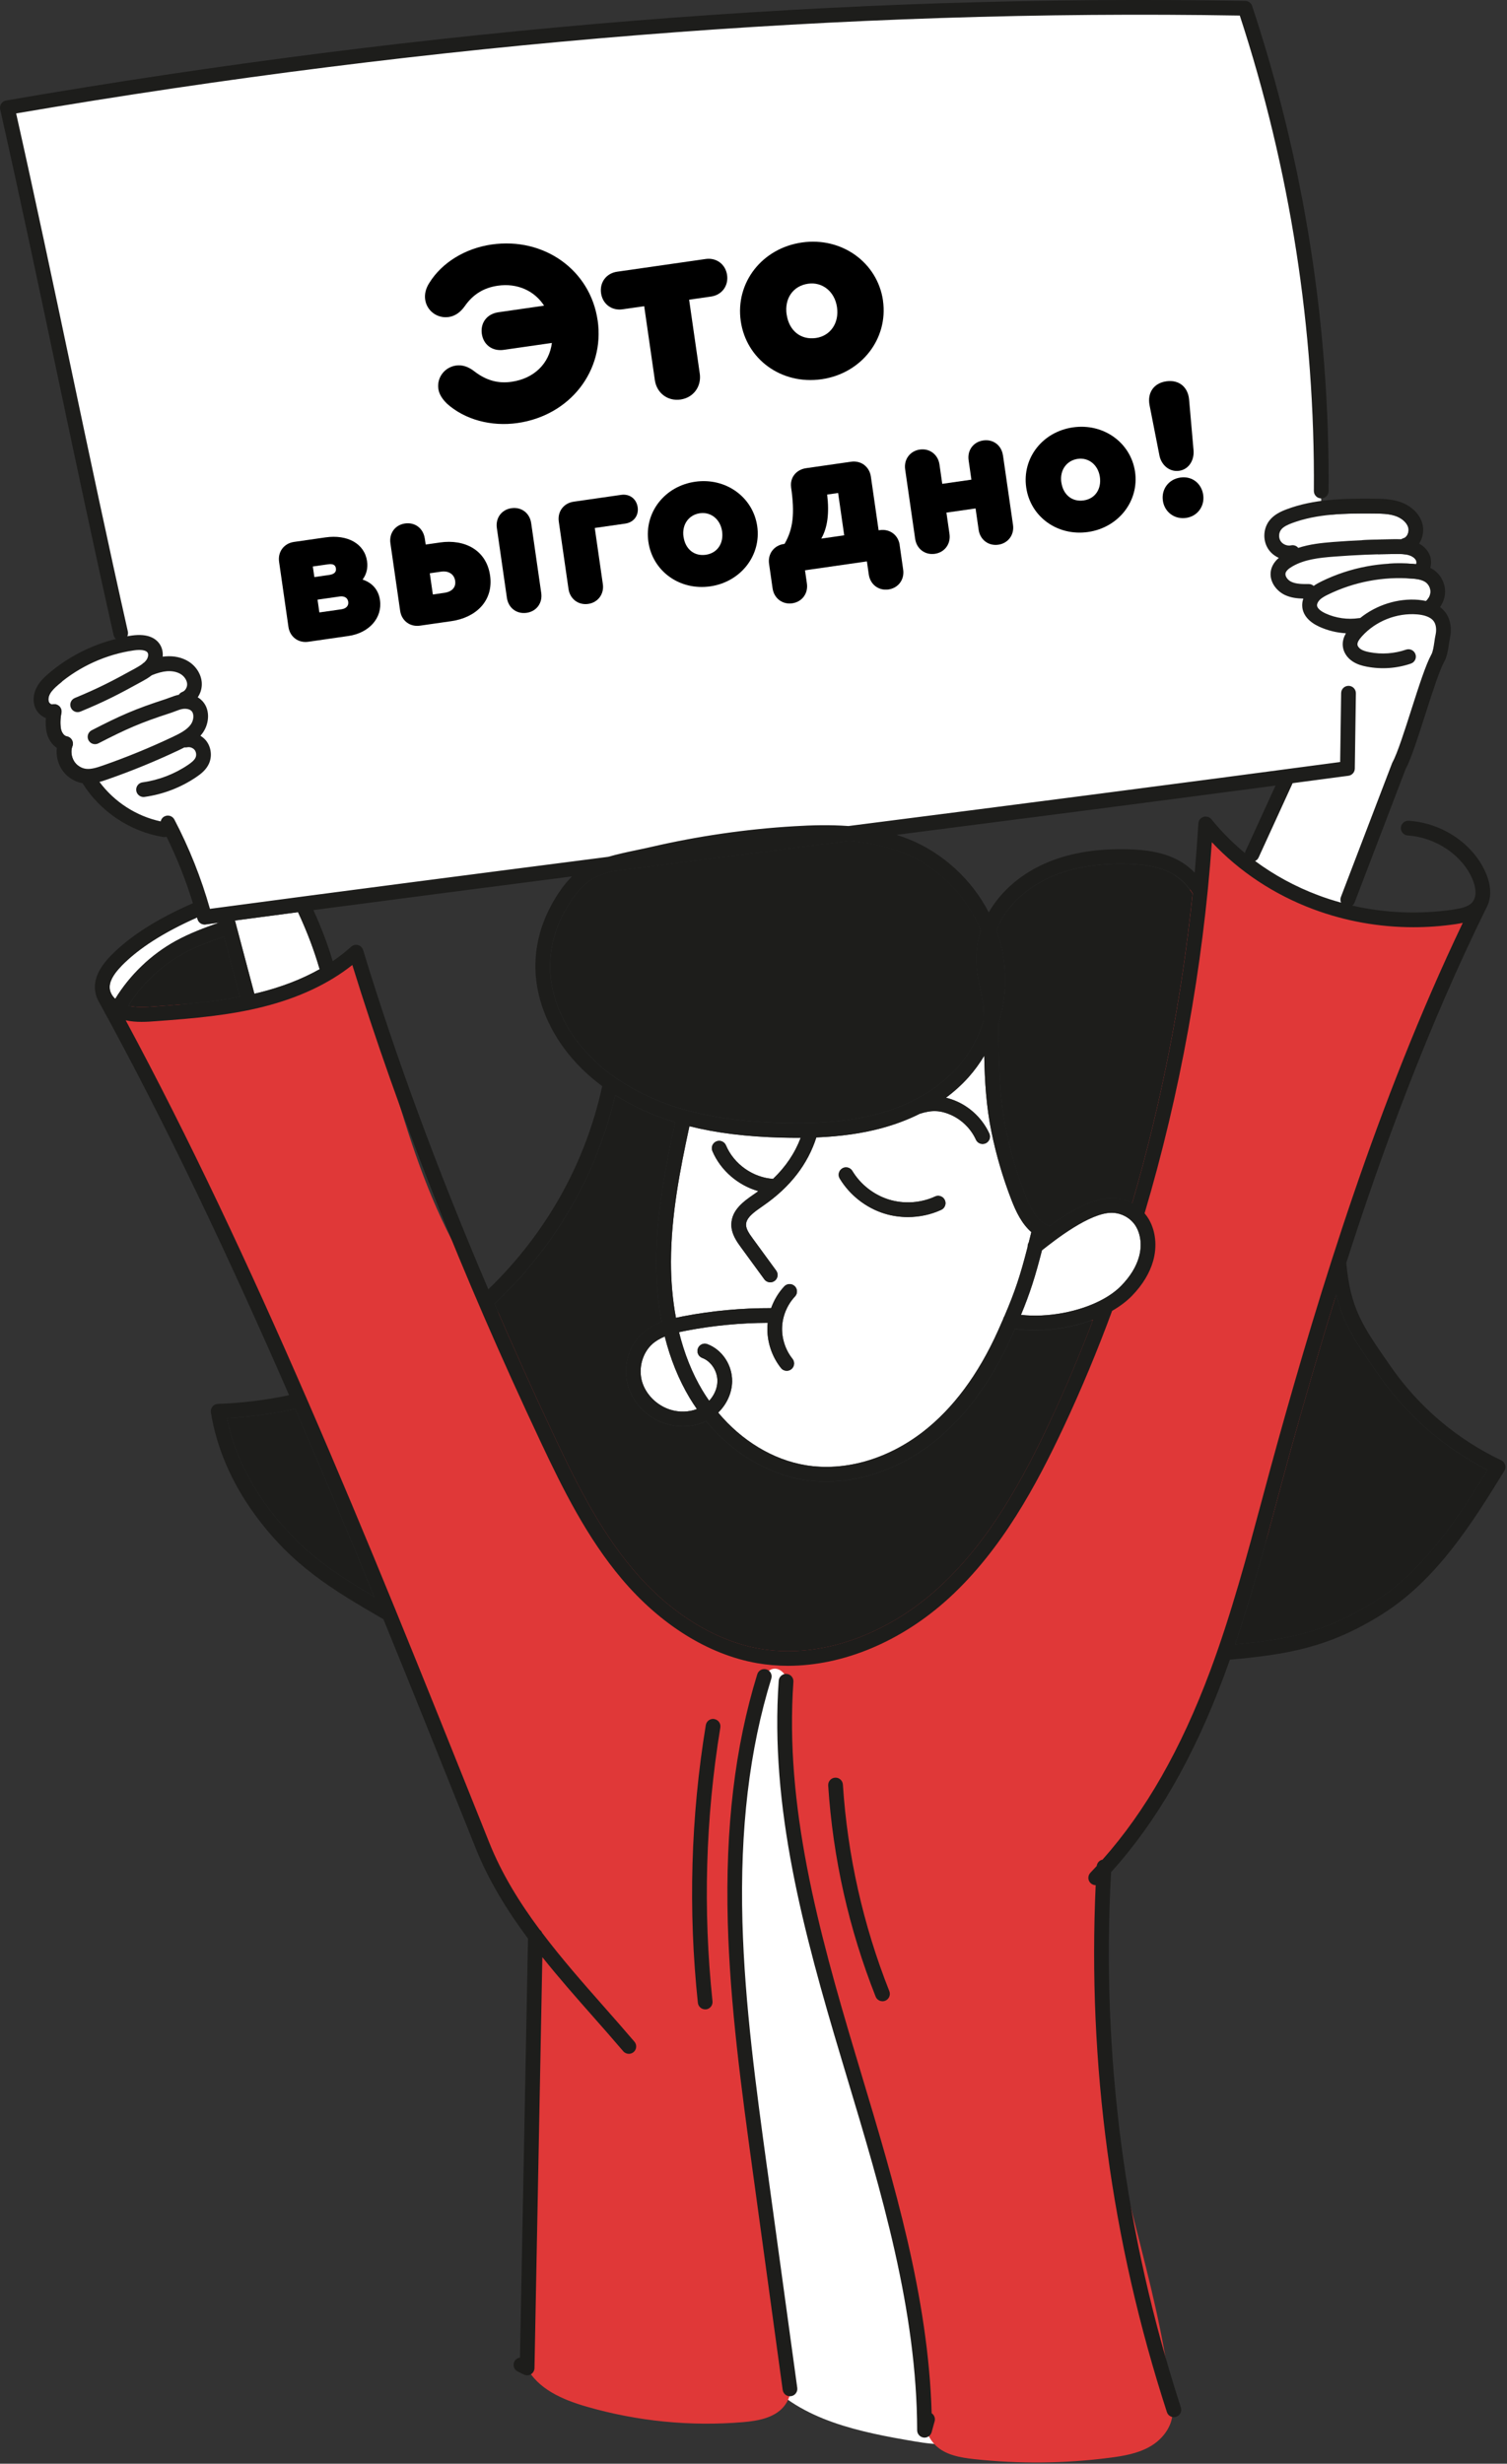 <?xml version="1.0" encoding="UTF-8"?> <svg xmlns="http://www.w3.org/2000/svg" width="364" height="595" viewBox="0 0 364 595" fill="none"><rect x="0" y="0" width="364" height="595" fill="#333333" stroke="none"/><g clip-path="url(#clip0_9161_4856)"><path d="M1.76 25.87L135.84 7.83L215.38 3.81L300.33 2.25L311.65 38.91L316.9 79.26L319.2 122.39C319.2 122.39 346.7 144.77 348.48 149.44C350.25 154.1 339.21 182.5 339.21 182.5L324.45 220.06L301.65 208.91L311.65 187.51L237.62 197.19L208.41 201.56L104.43 214.08L50.64 220.97L46.72 212.11L40.8 198.91C40.8 198.91 35.96 200.55 32.44 197.68C28.91 194.81 20.71 188 20.71 188C20.71 188 11.03 163.97 16.77 160.69C22.51 157.41 30.22 155.44 30.22 155.44L12.09 72.2L1.76 25.87Z" fill="white"></path><path d="M174.1 547.8C175.87 557.29 178.24 567.14 184.58 574.42C193.43 584.56 207.8 587.39 221.08 589.63C225.83 590.43 231.32 591.04 234.91 587.82C237.38 585.6 238.24 582.14 238.9 578.89C250.11 523.65 239.84 464.34 210.71 416.08C207.24 410.33 203.35 404.56 197.73 400.87C191.77 396.95 179.34 394.71 176.36 403.29C172.72 413.74 171.87 426.14 170.55 437.08C167.7 460.7 167.16 484.61 168.94 508.34C169.93 521.58 171.65 534.76 174.09 547.81L174.1 547.8Z" fill="white"></path><path d="M127.15 571.59C129.82 576.96 135.94 579.56 141.7 581.22C153.92 584.75 166.78 586.03 179.46 584.96C183.27 584.64 187.52 583.85 189.7 580.7C191.81 577.66 191.19 573.58 190.5 569.95C185.27 542.35 181.09 514.56 177.96 486.65C177.08 478.77 178.1 470.72 177.86 462.79C177.29 443.9 179.18 424.91 184.08 406.66C184.48 405.17 185.13 403.44 186.63 403.06C188.1 402.69 189.58 403.97 190.01 405.43C190.44 406.89 190.13 408.45 189.87 409.94C187.29 424.67 190.05 439.78 193.33 454.38C198.64 478.02 205.33 501.35 213.35 524.21C219.4 541.46 222.88 559.43 222.76 577.72C222.73 582.25 222.72 587.36 225.95 590.54C228.37 592.93 231.99 593.53 235.38 593.9C246.21 595.07 257.18 594.96 267.98 593.57C271.5 593.12 275.1 592.5 278.13 590.64C281.16 588.79 283.51 585.42 283.18 581.89C280.72 555.2 270.74 530.01 266.92 503.48C264.89 489.39 267.19 475.29 267.31 461.06C267.34 457.81 267.37 454.51 268.28 451.39C269.53 447.11 272.35 443.49 274.96 439.87C284.47 426.69 292.02 412.11 297.28 396.73C307.41 367.17 318.48 337.61 323.72 306.8C326.5 290.48 333.3 275.06 339.92 259.88C345.56 246.96 351.19 234.04 356.83 221.12C349.7 222.06 341.92 222.33 334.76 221.77C318.57 220.49 303.93 211.68 291.23 201.54C285.66 220.1 281.3 238.36 275.73 256.92C272.51 267.65 269.31 279.32 273.22 289.81C274.91 294.36 277.94 298.89 276.93 303.64C276.2 307.04 273.53 309.63 270.99 312C265.1 317.5 259.22 322.99 253.33 328.49C239.15 341.73 233.2 361.51 219.64 375.39C213.94 381.23 207.49 386.87 199.57 388.83C190.01 391.19 179.76 387.68 171.87 381.79C163.97 375.91 158 367.87 152.15 359.95C140.7 344.46 129.25 328.96 117.81 313.47C100.14 289.56 94.86 258.61 86.03 230.22C77.02 236.57 66.47 240.66 55.52 241.92C46.31 242.99 36.93 242.12 27.76 243.5C39.97 277.28 61.96 306.85 72.8 341.09C76.28 352.07 80.93 362.56 86.18 372.81C100.34 400.49 106.34 431.98 122.23 458.71C124.41 462.37 127.73 465.4 128.47 469.6C129.21 473.8 128.84 478.1 128.55 482.35C128.26 486.6 128.03 490.93 129.05 495.07C129.64 497.47 128.85 500.18 128.62 502.64C126.46 525.56 129.1 548.64 127.16 571.58L127.15 571.59Z" fill="#E03838"></path><path d="M132.96 235.6C133.55 242.22 136.73 248.91 141.9 254.44C147.26 260.17 154.72 264.66 163.46 267.42C170.72 269.71 178.82 270.91 188.96 271.18C198.27 271.43 205.59 270.75 211.98 269.02C219.98 266.86 226.66 262.97 231.31 257.75C234.17 254.54 236.3 250.65 237.62 246.48C237.62 245.74 237.61 245.01 237.59 244.26C237.56 242.41 237.16 240.59 236.75 238.66C236.49 237.44 236.22 236.19 236.04 234.9C235.55 231.38 235.86 227.91 236.91 224.64C233.5 216.26 226.52 209.26 217.97 205.86C213.85 204.22 209.45 203.41 205.08 203.07C199.26 203.82 193.47 204.56 187.69 205.3C174.45 207 161.08 208.71 147.64 210.44C146.16 210.89 144.74 211.41 143.47 212.05C139.99 213.81 137.23 218.43 135.9 221.03C133.58 225.56 132.54 230.72 132.97 235.58L132.96 235.6Z" fill="#1D1D1B"></path><path d="M64.199 363.34C71.949 374.06 79.969 379.48 90.399 385.62C84.219 370.57 77.849 355.37 71.289 340.25C65.849 341.45 60.319 342.21 54.819 342.49C56.269 349.65 59.489 356.82 64.199 363.34Z" fill="#1D1D1B"></path><path d="M194.609 353.86C203.979 355.39 214.279 352.47 222.869 345.84C230.189 340.19 236.319 331.96 241.059 321.38C241.509 320.38 241.919 319.45 242.299 318.57C242.349 318.33 242.449 318.11 242.579 317.92C245.229 311.76 246.489 307.85 248.219 301.09C248.199 300.74 248.289 300.38 248.479 300.07C248.679 299.27 248.889 298.43 249.109 297.55C246.779 295.52 245.389 292.61 244.269 289.7C242.249 284.47 240.639 279.01 239.499 273.46C238.199 267.17 237.859 261.14 237.729 254.97C236.639 256.79 235.389 258.51 233.969 260.11C232.349 261.92 230.519 263.59 228.489 265.1C229.329 265.3 230.169 265.58 231.039 265.96C234.499 267.47 237.389 270.31 238.959 273.75C239.369 274.64 238.969 275.7 238.079 276.11C237.839 276.22 237.589 276.27 237.339 276.27C236.659 276.27 236.019 275.88 235.719 275.23C234.509 272.58 232.289 270.39 229.619 269.22C227.099 268.12 224.999 268.05 222.169 268.97C219.309 270.4 216.209 271.57 212.909 272.46C208.229 273.72 203.099 274.45 197.179 274.69C195.119 281.15 190.869 286.65 184.509 291.07L184.139 291.33C182.219 292.66 180.229 294.04 180.199 295.73C180.179 296.78 180.929 297.89 181.839 299.13L187.479 306.85C188.059 307.64 187.889 308.76 187.099 309.34C186.779 309.57 186.419 309.68 186.049 309.68C185.499 309.68 184.959 309.43 184.609 308.95L178.969 301.23C178.029 299.94 176.599 297.99 176.649 295.66C176.719 292.15 179.719 290.07 182.129 288.4L182.489 288.15C182.719 287.99 182.949 287.82 183.169 287.66C178.289 286.27 174.049 282.66 172.069 277.98C171.689 277.08 172.109 276.03 173.019 275.65C173.919 275.27 174.969 275.69 175.349 276.6C177.259 281.12 181.829 284.38 186.729 284.7C189.789 281.77 192.019 278.45 193.389 274.79C193.119 274.79 192.859 274.79 192.589 274.79C191.379 274.79 190.149 274.77 188.869 274.74C180.249 274.51 173.029 273.62 166.509 271.98C166.509 272.02 166.509 272.06 166.499 272.11C164.269 282.45 162.089 293.48 162.069 304.72C162.069 309.45 162.469 313.98 163.269 318.25C163.909 318.11 164.539 317.98 165.149 317.86C172.089 316.54 179.189 315.89 186.259 315.91C186.959 313.97 188.029 312.17 189.429 310.67C190.099 309.95 191.229 309.92 191.939 310.59C192.659 311.26 192.689 312.39 192.019 313.1C190.149 315.09 189.019 317.79 188.909 320.52C188.799 323.25 189.709 326.03 191.419 328.16C192.029 328.93 191.909 330.05 191.139 330.66C190.809 330.92 190.419 331.05 190.029 331.05C189.509 331.05 188.989 330.82 188.639 330.38C186.409 327.59 185.219 323.94 185.359 320.38C185.369 320.07 185.409 319.77 185.439 319.46C178.859 319.49 172.269 320.12 165.809 321.35C165.219 321.46 164.619 321.59 164.009 321.72C165.289 326.9 167.179 331.64 169.659 335.79C170.169 336.65 170.729 337.48 171.289 338.29C172.509 336.97 173.259 335.27 173.279 333.57C173.309 331.12 171.759 328.75 169.609 327.94C168.689 327.6 168.219 326.57 168.569 325.65C168.909 324.73 169.939 324.26 170.859 324.61C174.429 325.95 176.889 329.65 176.839 333.61C176.809 336.39 175.539 339.14 173.469 341.15C179.149 347.94 186.709 352.55 194.609 353.85V353.86ZM203.429 282.17C204.269 281.66 205.359 281.94 205.869 282.78C207.829 286.04 211.039 288.56 214.679 289.69C218.319 290.81 222.389 290.55 225.849 288.96C226.739 288.55 227.799 288.94 228.209 289.84C228.619 290.74 228.229 291.79 227.329 292.2C224.819 293.35 222.049 293.94 219.279 293.94C217.369 293.94 215.449 293.66 213.629 293.1C209.169 291.72 205.229 288.63 202.819 284.63C202.309 283.79 202.589 282.7 203.429 282.19V282.17Z" fill="white"></path><path d="M42.469 227.24C45.829 225.39 49.419 224.06 52.939 222.82C51.849 222.97 50.759 223.11 49.669 223.26C49.589 223.27 49.509 223.28 49.429 223.28C48.639 223.28 47.919 222.75 47.709 221.96C47.679 221.83 47.639 221.7 47.599 221.58C39.499 225.17 33.509 229.01 29.339 233.27C27.259 235.39 26.329 237.2 26.499 238.78C26.549 239.26 26.709 239.71 26.939 240.12C26.939 240.12 26.939 240.13 26.949 240.14C26.949 240.14 26.949 240.14 26.949 240.15C27.179 240.55 27.479 240.91 27.819 241.24C31.369 235.44 36.509 230.51 42.449 227.24H42.469Z" fill="white"></path><path d="M157.57 324.58C155.18 326.7 154.15 330.42 155.07 333.62C155.97 336.77 158.67 339.46 161.95 340.46C164.09 341.12 166.39 341.04 168.34 340.29C167.74 339.42 167.15 338.54 166.6 337.62C163.93 333.15 161.92 328.19 160.57 322.77C159.47 323.22 158.45 323.8 157.58 324.57L157.57 324.58Z" fill="white"></path><path d="M311.83 131.69C312.51 131.54 313.17 131.81 313.58 132.3C316.31 131.4 319.21 131.08 322.02 130.87C327 130.48 332.06 130.27 337.06 130.23C337.54 130.23 338 130.23 338.45 130.25C338.62 130.13 338.8 130.04 339.01 129.98C339.48 129.85 339.77 129.45 339.9 129.21C340.21 128.65 340.31 127.95 340.14 127.38C339.74 125.98 338.3 125.03 337.1 124.61C335.45 124.04 333.49 124.02 331.76 124C324.79 123.94 318.05 124.07 312.03 126.33C311.07 126.69 310 127.16 309.44 127.9C308.86 128.65 308.81 129.82 309.32 130.62C309.83 131.42 310.91 131.87 311.84 131.67L311.83 131.69Z" fill="white"></path><path d="M41.799 177.95C43.549 177.12 45.189 176.27 46.109 174.96C46.799 173.98 46.979 172.36 46.189 171.66C45.769 171.29 45.039 171.13 44.239 171.22C43.659 171.29 43.019 171.53 42.349 171.79C41.969 171.93 41.599 172.08 41.219 172.2C33.829 174.6 30.539 176.07 23.769 179.55C22.899 180 21.819 179.66 21.379 178.78C20.929 177.91 21.269 176.83 22.149 176.39C29.119 172.81 32.499 171.3 40.119 168.82C40.439 168.72 40.759 168.59 41.079 168.47C41.719 168.22 42.429 167.96 43.209 167.8C43.419 167.49 43.709 167.23 44.089 167.1C44.749 166.86 45.259 166.01 45.209 165.19C45.159 164.3 44.549 163.37 43.659 162.82C42.769 162.27 41.569 162.03 40.269 162.13C39.219 162.22 38.069 162.53 36.679 163.09C35.879 163.72 35.039 164.18 34.349 164.57C28.559 167.77 25.199 169.49 19.439 171.87C18.529 172.24 17.489 171.81 17.119 170.91C16.749 170 17.179 168.96 18.079 168.59C23.689 166.27 26.959 164.59 32.629 161.46C33.269 161.11 33.839 160.77 34.339 160.4C34.469 160.26 34.619 160.14 34.799 160.04C34.999 159.86 35.169 159.68 35.319 159.48C35.779 158.88 35.929 158.07 35.669 157.65C35.299 157.05 34.059 156.84 32.339 157.09C25.669 158.04 19.179 160.99 14.059 165.38C13.289 166.04 12.509 166.77 12.069 167.59C11.689 168.28 11.599 169.04 11.819 169.55C11.979 169.92 12.419 170.19 12.649 170.13C13.239 169.97 13.879 170.13 14.319 170.56C14.769 170.98 14.969 171.6 14.839 172.21C14.559 173.59 14.529 175.01 14.749 176.11C14.929 176.99 15.519 177.74 16.129 177.84C16.659 177.93 17.129 178.25 17.389 178.73C17.649 179.2 17.689 179.77 17.489 180.27C17.069 181.29 17.229 182.72 17.879 183.81C18.489 184.84 19.609 185.57 20.799 185.71C22.039 185.86 23.379 185.43 24.879 184.91C30.619 182.91 36.309 180.57 41.809 177.97L41.799 177.95Z" fill="white"></path><path d="M341.289 136.18C341.549 136.2 341.799 136.22 342.059 136.25C342.149 136 342.169 135.66 342.039 135.36C341.779 134.8 341.129 134.32 340.289 134.07C339.369 133.8 338.339 133.78 337.079 133.79C332.159 133.83 327.179 134.04 322.289 134.42C318.599 134.71 315.039 135.1 312.109 136.82C311.179 137.37 310.619 137.93 310.499 138.45C310.349 139.13 310.989 140.07 311.899 140.5C313.089 141.06 314.619 141.05 316.109 141.04C316.109 141.04 316.109 141.04 316.119 141.04C316.569 141.04 316.979 141.21 317.289 141.49C317.959 141.02 318.649 140.65 319.279 140.35C326.109 137.04 333.719 135.59 341.279 136.17L341.289 136.18Z" fill="white"></path><path d="M344.3 140.56C343.46 139.98 342.23 139.81 341.02 139.72C334.08 139.19 327.1 140.51 320.84 143.55C320.11 143.9 319.28 144.33 318.73 144.9C318.31 145.33 318.07 145.87 318.12 146.27C318.2 146.88 318.96 147.58 320.16 148.13C322.65 149.28 325.52 149.68 328.24 149.27C328.33 149.26 328.43 149.25 328.52 149.25C332.45 146.08 337.62 144.43 342.65 144.85C343.27 144.9 343.85 145 344.4 145.12C345.08 144.6 345.52 143.73 345.52 142.87C345.52 141.97 345.04 141.06 344.3 140.55V140.56Z" fill="white"></path><path d="M273.249 294.79C271.969 293.59 270.249 292.91 268.509 292.9H268.499C263.169 292.9 254.849 299.45 251.719 301.92L251.679 301.95C250.059 308.27 248.809 312.24 246.609 317.55C252.979 318.27 260.769 316.85 266.329 313.82C268.149 312.83 269.689 311.7 270.879 310.46C273.009 308.25 274.429 305.95 275.089 303.6C275.839 300.97 275.579 298.29 274.399 296.25C274.089 295.72 273.699 295.23 273.239 294.8L273.249 294.79Z" fill="white"></path><path d="M283.69 211.33C280.2 209.13 275.79 208.74 272.34 208.65C271.78 208.63 271.22 208.63 270.67 208.63C264.62 208.63 259.27 209.56 254.72 211.4C248.91 213.75 244.27 217.69 241.66 222.49C241.28 223.19 240.96 223.91 240.68 224.64C241.03 225.6 241.35 226.57 241.61 227.56C243.33 234.06 243.11 240.9 241.18 247.2C241.18 247.88 241.2 248.56 241.2 249.23C241.28 257.28 241.35 264.88 242.97 272.77C244.07 278.12 245.62 283.39 247.57 288.44C248.69 291.34 250.05 294.21 252.41 295.62C252.74 295.82 253.09 295.98 253.46 296.12C257.76 293.01 263.69 289.36 268.48 289.36H268.5C270.22 289.36 271.92 289.82 273.44 290.63C280.49 266.6 285.47 241.06 288.05 215.78C286.84 213.93 285.36 212.42 283.68 211.36L283.69 211.33Z" fill="#1D1D1B"></path><path d="M245.149 320.94C244.879 321.55 244.599 322.18 244.309 322.84C239.319 333.96 232.839 342.64 225.039 348.66C217.329 354.61 208.299 357.82 199.579 357.82C197.709 357.82 195.859 357.67 194.039 357.38C185.219 355.94 176.789 350.79 170.549 343.23C168.849 344.05 166.909 344.48 164.939 344.48C163.589 344.48 162.219 344.28 160.909 343.88C156.439 342.51 152.889 338.95 151.659 334.61C150.369 330.07 151.799 324.98 155.219 321.94C156.599 320.72 158.179 319.88 159.809 319.27C158.939 314.71 158.499 309.86 158.509 304.73C158.529 293.14 160.749 281.9 163.019 271.37C163.039 271.26 163.079 271.15 163.119 271.05C162.879 270.98 162.629 270.91 162.399 270.83C157.369 269.24 152.729 267.1 148.609 264.5C144.129 283.74 134.099 301.09 119.449 314.88C123.969 325.35 128.759 335.98 133.829 346.76C139.029 357.82 144.789 369.42 152.879 379.01C161.679 389.44 172.529 396.24 183.429 398.17C197.719 400.7 213.939 395.14 226.849 383.33C239.179 372.04 247.309 356.76 253.629 343.3C257.329 335.43 260.819 327.19 264.019 318.76C259.639 320.4 254.599 321.29 249.909 321.29C248.269 321.29 246.669 321.18 245.149 320.96V320.94Z" fill="#1D1D1B"></path><path d="M333.029 332.1L332.479 331.32C327.509 324.16 324.419 319.71 322.759 312.64C318.729 325.58 315.169 337.92 312.029 349.23C310.789 353.67 309.579 358.2 308.399 362.58C305.339 373.99 302.179 385.7 298.319 397.14C311.029 395.94 320.119 394.29 331.959 386.83C344.009 379.25 352.169 366.56 359.309 355.02C348.819 349.68 339.759 341.79 333.039 332.11L333.029 332.1Z" fill="#1D1D1B"></path><path d="M56.75 222.31L61.44 239.99C61.86 239.89 62.28 239.8 62.7 239.7C68.15 238.33 72.99 236.44 77.21 234.07C75.83 229.35 74.22 225.1 71.99 220.29C66.9 220.96 61.83 221.64 56.76 222.31H56.75Z" fill="white"></path><path d="M44.179 230.35C38.839 233.29 34.219 237.7 30.989 242.89C33.039 243.38 35.359 243.22 37.429 243.07C44.749 242.54 51.469 241.97 57.959 240.73L54.099 226.18C50.719 227.37 47.299 228.64 44.179 230.35Z" fill="#1D1D1B"></path><path d="M363.55 353.77C363.41 353.28 363.06 352.88 362.61 352.67C351.92 347.6 342.71 339.78 335.96 330.07L335.41 329.28C329.09 320.19 326.18 315.98 325.18 304.99C334.01 277.46 345.04 247.62 359 219.28C359.15 219.02 359.28 218.75 359.39 218.47C359.4 218.45 359.41 218.43 359.42 218.41C359.46 218.34 359.48 218.26 359.5 218.19C359.5 218.17 359.51 218.16 359.52 218.14C359.52 218.11 359.54 218.08 359.55 218.04C360.21 216.07 360.05 213.66 359.02 211.15C356.08 203.96 348.54 198.76 340.26 198.22C339.28 198.16 338.43 198.9 338.37 199.88C338.31 200.86 339.05 201.71 340.03 201.77C346.88 202.22 353.33 206.63 355.73 212.5C356.02 213.21 356.75 215.29 356.17 216.94C356.07 217.15 355.97 217.36 355.86 217.57C355.75 217.74 355.64 217.9 355.49 218.05C354.51 219.04 352.75 219.41 351 219.67C342.85 220.87 334.56 220.53 326.61 218.7C326.87 218.51 327.08 218.25 327.2 217.93L339.5 185.76C340.85 183.24 342.51 178.04 344.27 172.54C345.93 167.35 347.64 161.99 348.83 159.82C349.53 158.55 349.76 156.99 349.96 155.61C350.04 155.05 350.12 154.53 350.22 154.09C350.73 151.79 350.34 149.55 349.15 147.93C348.78 147.43 348.33 146.99 347.82 146.61C348.6 145.53 349.05 144.21 349.05 142.87C349.05 140.81 347.99 138.8 346.29 137.62C346.02 137.44 345.75 137.28 345.47 137.14C345.78 136.09 345.73 134.91 345.25 133.86C344.76 132.8 343.89 131.9 342.77 131.28C342.84 131.17 342.91 131.07 342.97 130.96C343.75 129.58 343.96 127.88 343.54 126.39C342.88 124.09 340.9 122.17 338.24 121.24C336.03 120.47 333.67 120.45 331.77 120.44C324.46 120.37 317.35 120.52 310.76 123C309.33 123.54 307.71 124.29 306.59 125.74C305.11 127.68 304.98 130.47 306.29 132.53C306.91 133.51 307.83 134.26 308.88 134.73C307.89 135.59 307.26 136.56 307.01 137.64C306.41 140.29 308.24 142.69 310.35 143.69C311.81 144.38 313.38 144.54 314.8 144.57C314.56 145.26 314.48 145.98 314.56 146.69C314.8 148.62 316.21 150.23 318.65 151.35C320.66 152.27 322.87 152.81 325.09 152.94C324.62 153.77 324.22 154.83 324.34 156.02C324.47 157.46 325.32 158.81 326.67 159.71C327.81 160.48 329.08 160.8 330.06 160.99C333.64 161.69 337.34 161.44 340.79 160.26C341.72 159.94 342.21 158.93 341.89 158C341.57 157.07 340.56 156.58 339.63 156.89C336.78 157.87 333.7 158.08 330.74 157.5C330.09 157.37 329.26 157.17 328.65 156.76C328.21 156.47 327.91 156.04 327.88 155.68C327.83 155.2 328.18 154.54 328.92 153.72C332.23 150.01 337.37 147.96 342.33 148.38C343.67 148.49 345.44 148.87 346.29 150.02C346.86 150.79 347.03 152.02 346.75 153.3C346.62 153.87 346.53 154.48 346.45 155.07C346.29 156.15 346.11 157.38 345.72 158.08C344.36 160.55 342.67 165.84 340.88 171.43C339.22 176.62 337.51 181.98 336.32 184.15C336.3 184.19 336.29 184.23 336.27 184.26C336.25 184.3 336.23 184.33 336.22 184.37L323.88 216.63C323.7 217.09 323.73 217.58 323.92 217.99C322.07 217.48 320.24 216.9 318.44 216.22C312.91 214.15 307.77 211.35 303.16 207.94C303.52 207.77 303.82 207.49 304 207.1L312.22 189.14C316.72 188.54 321.22 187.95 325.7 187.35C326.58 187.23 327.23 186.49 327.24 185.61C327.27 182.63 327.32 179.58 327.37 176.53C327.42 173.47 327.47 170.42 327.5 167.43C327.51 166.45 326.72 165.64 325.74 165.63C324.73 165.63 323.95 166.41 323.94 167.39C323.91 170.37 323.86 173.42 323.81 176.47C323.77 179 323.73 181.54 323.7 184.03C284.27 189.3 244.16 194.47 204.94 199.49C200.42 199.16 195.95 199.29 191.82 199.54C180.22 200.23 168.59 201.92 157.25 204.55C156.17 204.8 155.03 205.04 153.87 205.28C151.54 205.77 149.17 206.27 146.89 206.93C114.94 211.04 82.61 215.23 50.71 219.49C48.6 212.03 45.71 204.78 42.12 197.92C41.66 197.05 40.59 196.71 39.72 197.17C39.23 197.42 38.92 197.87 38.81 198.37C32.94 197.12 27.6 193.66 24.03 188.84C24.69 188.66 25.35 188.45 26.02 188.21C31.88 186.17 37.69 183.78 43.3 181.12C43.72 180.92 44.14 180.71 44.55 180.5C44.76 180.53 44.98 180.53 45.2 180.48C45.82 180.34 46.57 180.59 46.98 181.08C47.39 181.57 47.5 182.35 47.24 182.94C46.94 183.62 46.17 184.21 45.45 184.7C42.17 186.93 38.36 188.4 34.43 188.94C33.46 189.07 32.78 189.97 32.91 190.94C33.03 191.83 33.79 192.48 34.67 192.48C34.75 192.48 34.83 192.48 34.91 192.46C39.38 191.85 43.72 190.18 47.45 187.64C48.59 186.87 49.84 185.87 50.5 184.36C51.29 182.55 50.98 180.32 49.72 178.8C49.35 178.36 48.9 177.99 48.41 177.69C48.61 177.46 48.81 177.22 48.99 176.96C50.62 174.65 50.89 171.01 48.5 168.93C48.27 168.73 48.02 168.56 47.76 168.4C48.44 167.41 48.81 166.19 48.74 164.93C48.63 162.89 47.39 160.89 45.51 159.73C43.95 158.77 42.03 158.35 39.95 158.52C39.73 158.54 39.52 158.56 39.3 158.59C39.39 157.57 39.19 156.56 38.67 155.71C37.85 154.37 35.99 152.89 31.8 153.49C31.45 153.54 31.1 153.6 30.75 153.66C30.91 153.31 30.97 152.92 30.88 152.51C26.13 131.41 21.58 109.88 17.19 89.06C12.92 68.83 8.5 47.92 3.9 27.39C105.07 10.12 204.48 2.15 299.46 3.76C311.61 40.88 317.63 79.51 317.35 118.58C317.35 119.56 318.13 120.36 319.12 120.37C319.12 120.37 319.12 120.37 319.13 120.37C320.11 120.37 320.9 119.58 320.91 118.6C321.19 78.72 314.98 39.3 302.44 1.44C302.2 0.72 301.54 0.23 300.78 0.22C204.63 -1.49 103.92 6.59 1.48 24.27C1 24.35 0.57 24.63 0.3 25.03C0.03 25.43 -0.06 25.93 0.04 26.41C4.79 47.51 9.34 69.04 13.73 89.86C18.13 110.69 22.68 132.24 27.43 153.36C27.52 153.74 27.72 154.07 28 154.31C22.04 155.79 16.36 158.69 11.72 162.68C10.69 163.56 9.64 164.56 8.92 165.89C8.01 167.56 7.87 169.4 8.51 170.93C9 172.1 9.96 172.98 11.07 173.41C10.98 174.61 11.04 175.78 11.25 176.81C11.54 178.22 12.39 179.74 13.73 180.63C13.53 182.29 13.89 184.08 14.79 185.6C15.9 187.47 17.8 188.77 19.93 189.15C24.19 196 31.45 200.85 39.42 202.14C39.52 202.16 39.61 202.16 39.71 202.16C39.89 202.16 40.06 202.13 40.23 202.08C42.77 207.25 44.9 212.62 46.59 218.13C37.85 221.96 31.36 226.11 26.79 230.78C23.92 233.71 22.67 236.45 22.96 239.15C23.07 240.16 23.4 241.13 23.92 242.01C40.24 271.68 55.5 304.09 69.83 336.94C64.14 338.15 58.37 338.86 52.64 339.04C52.13 339.06 51.65 339.29 51.33 339.68C51.01 340.07 50.86 340.59 50.94 341.09C52.25 349.45 55.84 357.87 61.31 365.44C70.46 378.1 80.26 383.89 92.61 391.05C99.49 407.87 106.13 424.47 112.57 440.54L114.89 446.34C118.06 454.25 122.51 461.42 127.53 468.17L125.59 569.37C125.02 569.45 124.5 569.8 124.23 570.35C123.8 571.23 124.16 572.3 125.04 572.73L126.53 573.47C126.78 573.59 127.05 573.65 127.32 573.65C127.64 573.65 127.96 573.56 128.25 573.39C128.77 573.07 129.09 572.51 129.1 571.91L131 472.67C134.92 477.58 139.08 482.3 143.19 486.96C145.62 489.71 148.13 492.56 150.54 495.39C150.89 495.8 151.39 496.01 151.89 496.01C152.3 496.01 152.71 495.87 153.04 495.59C153.79 494.95 153.88 493.83 153.24 493.08C150.81 490.23 148.29 487.37 145.85 484.6C140.78 478.85 135.63 473 130.97 466.82C130.85 466.51 130.64 466.25 130.38 466.05C125.5 459.5 121.21 452.58 118.18 445.01L115.86 439.21C109.34 422.93 102.6 406.1 95.63 389.04C95.63 389.04 95.63 389.04 95.63 389.03C88.67 372 81.46 354.76 74.01 337.61C73.98 337.52 73.94 337.44 73.9 337.36C60.28 306.04 45.8 275.07 30.36 246.41C31.64 246.7 32.93 246.79 34.18 246.79C35.43 246.79 36.56 246.71 37.67 246.62C46.95 245.95 55.3 245.22 63.56 243.15C72.14 240.99 79.37 237.6 85.1 233.05C96.15 268.8 111.44 307.53 130.6 348.25C135.91 359.53 141.78 371.36 150.15 381.28C159.48 392.34 171.08 399.58 182.8 401.65C185.27 402.09 187.79 402.3 190.34 402.3C203.65 402.3 217.73 396.46 229.24 385.92C242.02 374.21 250.37 358.55 256.84 344.79C261.08 335.77 265.04 326.29 268.62 316.58C270.5 315.49 272.13 314.27 273.44 312.92C275.98 310.29 277.69 307.47 278.52 304.56C279.53 301.01 279.15 297.33 277.49 294.46C277.19 293.95 276.85 293.47 276.46 293.02C284.99 264.34 290.58 233.48 292.71 203.39C299.36 210.49 307.76 216.05 317.23 219.59C324.94 222.47 333.15 223.93 341.4 223.93C344.79 223.93 348.18 223.68 351.55 223.19C352.14 223.1 352.74 223 353.32 222.87C332.62 266.2 318.6 312.4 308.61 348.26C307.37 352.71 306.15 357.26 304.97 361.65C301.24 375.54 297.39 389.89 292.3 403.54C285.24 422.46 276.71 437.41 266.3 449.11C265.56 449.26 264.99 449.87 264.9 450.65C264.4 451.19 263.89 451.74 263.38 452.27C262.7 452.98 262.71 454.1 263.42 454.78C263.76 455.11 264.21 455.28 264.65 455.28C262.68 498.52 268.46 541.31 281.85 582.53C282.09 583.28 282.79 583.76 283.54 583.76C283.72 583.76 283.91 583.73 284.09 583.67C285.02 583.37 285.54 582.36 285.23 581.43C271.63 539.56 265.96 496.07 268.37 452.13C279.35 440 288.29 424.47 295.63 404.78C296.12 403.47 296.59 402.14 297.06 400.82C310.75 399.58 320.91 397.99 333.86 389.83C347.19 381.44 355.78 367.5 363.37 355.21C363.64 354.78 363.71 354.26 363.56 353.77H363.55ZM309.44 127.92C310.01 127.18 311.07 126.71 312.03 126.35C318.04 124.09 324.78 123.96 331.76 124.02C333.49 124.04 335.44 124.05 337.1 124.63C338.31 125.05 339.74 126 340.14 127.4C340.31 127.98 340.21 128.68 339.9 129.23C339.77 129.46 339.48 129.87 339.01 130C338.8 130.06 338.62 130.15 338.45 130.27C338 130.26 337.54 130.25 337.06 130.25C332.06 130.29 327 130.5 322.02 130.89C319.22 131.11 316.31 131.42 313.58 132.32C313.17 131.82 312.51 131.56 311.83 131.71C310.9 131.91 309.82 131.46 309.31 130.66C308.8 129.86 308.85 128.69 309.43 127.94L309.44 127.92ZM310.5 138.45C310.62 137.93 311.17 137.36 312.11 136.82C315.04 135.1 318.6 134.7 322.29 134.42C327.19 134.04 332.17 133.83 337.08 133.79C338.33 133.79 339.37 133.79 340.29 134.07C341.13 134.32 341.78 134.8 342.04 135.36C342.18 135.65 342.16 136 342.06 136.25C341.8 136.22 341.54 136.2 341.29 136.18C333.72 135.6 326.12 137.04 319.29 140.36C318.65 140.67 317.96 141.04 317.3 141.5C316.99 141.22 316.58 141.05 316.13 141.05C316.13 141.05 316.13 141.05 316.12 141.05C314.64 141.06 313.11 141.07 311.91 140.51C311 140.08 310.35 139.14 310.51 138.46L310.5 138.45ZM328.52 149.26C328.43 149.26 328.33 149.26 328.24 149.28C325.53 149.69 322.66 149.29 320.16 148.14C318.96 147.59 318.19 146.89 318.12 146.28C318.07 145.88 318.31 145.34 318.73 144.91C319.28 144.34 320.11 143.91 320.84 143.56C327.1 140.52 334.08 139.2 341.02 139.73C342.23 139.82 343.46 139.99 344.3 140.57C345.04 141.08 345.52 141.99 345.52 142.89C345.52 143.75 345.08 144.61 344.4 145.14C343.85 145.02 343.27 144.93 342.65 144.87C337.62 144.44 332.45 146.1 328.52 149.27V149.26ZM17.87 183.79C17.22 182.7 17.07 181.27 17.48 180.25C17.68 179.75 17.65 179.18 17.38 178.71C17.12 178.24 16.65 177.91 16.12 177.82C15.52 177.72 14.93 176.98 14.74 176.09C14.52 174.99 14.55 173.57 14.83 172.19C14.95 171.59 14.75 170.96 14.31 170.54C13.86 170.12 13.23 169.96 12.64 170.11C12.41 170.17 11.96 169.9 11.81 169.53C11.59 169.01 11.69 168.26 12.06 167.57C12.51 166.75 13.28 166.02 14.05 165.36C19.16 160.97 25.65 158.02 32.33 157.07C34.05 156.82 35.3 157.03 35.66 157.63C35.92 158.06 35.77 158.86 35.31 159.46C35.16 159.66 34.98 159.84 34.79 160.02C34.62 160.12 34.46 160.24 34.33 160.38C33.83 160.75 33.25 161.09 32.62 161.44C26.95 164.57 23.67 166.25 18.07 168.57C17.16 168.95 16.73 169.99 17.11 170.89C17.49 171.8 18.52 172.23 19.43 171.85C25.2 169.47 28.55 167.75 34.34 164.55C35.03 164.17 35.87 163.7 36.67 163.07C38.06 162.51 39.22 162.2 40.26 162.11C41.56 162.01 42.76 162.25 43.65 162.8C44.54 163.35 45.15 164.29 45.2 165.17C45.25 165.98 44.74 166.84 44.08 167.08C43.7 167.22 43.4 167.47 43.2 167.78C42.42 167.94 41.71 168.21 41.07 168.45C40.75 168.57 40.43 168.69 40.11 168.8C32.49 171.28 29.1 172.79 22.14 176.37C21.27 176.82 20.92 177.89 21.37 178.76C21.82 179.63 22.89 179.98 23.76 179.53C30.53 176.05 33.82 174.58 41.21 172.18C41.59 172.06 41.97 171.91 42.34 171.77C43.01 171.51 43.65 171.27 44.23 171.2C45.03 171.11 45.76 171.27 46.18 171.64C46.98 172.34 46.8 173.96 46.1 174.94C45.18 176.25 43.53 177.1 41.79 177.93C36.3 180.53 30.6 182.87 24.86 184.87C23.36 185.39 22.01 185.82 20.78 185.67C19.59 185.53 18.47 184.8 17.86 183.77L17.87 183.79ZM268.51 289.34H268.49C263.7 289.34 257.77 292.99 253.47 296.1C253.1 295.96 252.74 295.8 252.42 295.6C250.06 294.19 248.7 291.32 247.58 288.42C245.63 283.37 244.08 278.1 242.98 272.75C241.35 264.86 241.28 257.26 241.21 249.21C241.21 248.54 241.19 247.86 241.19 247.18C243.12 240.89 243.34 234.04 241.62 227.54C241.36 226.55 241.04 225.58 240.69 224.62C240.98 223.89 241.3 223.17 241.67 222.47C244.28 217.68 248.92 213.74 254.73 211.38C259.28 209.54 264.63 208.61 270.68 208.61C271.23 208.61 271.78 208.61 272.35 208.63C275.8 208.72 280.22 209.12 283.7 211.31C285.38 212.37 286.87 213.88 288.07 215.73C285.49 241.02 280.51 266.55 273.46 290.58C271.94 289.77 270.24 289.32 268.52 289.31L268.51 289.34ZM242.58 317.92C242.45 318.11 242.35 318.33 242.3 318.57C241.91 319.46 241.51 320.38 241.06 321.38C236.31 331.96 230.19 340.19 222.87 345.84C214.28 352.47 203.98 355.39 194.61 353.86C186.71 352.57 179.14 347.95 173.47 341.16C175.54 339.15 176.81 336.39 176.84 333.62C176.89 329.66 174.43 325.96 170.86 324.62C169.94 324.27 168.92 324.74 168.57 325.66C168.23 326.58 168.69 327.6 169.61 327.95C171.77 328.76 173.31 331.13 173.28 333.58C173.26 335.29 172.51 336.99 171.29 338.3C170.72 337.49 170.17 336.66 169.66 335.8C167.18 331.65 165.29 326.91 164.01 321.73C164.62 321.59 165.22 321.47 165.81 321.36C172.27 320.13 178.86 319.5 185.44 319.47C185.41 319.78 185.37 320.08 185.36 320.39C185.22 323.96 186.41 327.6 188.64 330.39C188.99 330.83 189.51 331.06 190.03 331.06C190.42 331.06 190.81 330.93 191.14 330.67C191.91 330.06 192.03 328.94 191.42 328.17C189.72 326.04 188.81 323.25 188.91 320.53C189.02 317.8 190.15 315.1 192.02 313.11C192.69 312.39 192.66 311.27 191.94 310.6C191.22 309.93 190.1 309.96 189.43 310.68C188.03 312.17 186.96 313.98 186.26 315.92C179.18 315.9 172.09 316.55 165.15 317.87C164.54 317.99 163.91 318.12 163.27 318.26C162.47 313.99 162.06 309.45 162.07 304.73C162.09 293.49 164.27 282.45 166.5 272.12C166.5 272.08 166.5 272.04 166.51 271.99C173.03 273.63 180.25 274.52 188.87 274.75C190.14 274.78 191.38 274.8 192.59 274.8C192.86 274.8 193.12 274.8 193.39 274.8C192.01 278.47 189.78 281.78 186.73 284.71C181.83 284.38 177.26 281.13 175.35 276.61C174.97 275.71 173.92 275.28 173.02 275.66C172.12 276.04 171.69 277.09 172.07 277.99C174.05 282.68 178.29 286.29 183.17 287.67C182.94 287.84 182.72 288 182.49 288.16L182.13 288.41C179.72 290.08 176.72 292.15 176.65 295.67C176.6 298.01 178.03 299.95 178.97 301.24L184.61 308.96C184.96 309.44 185.5 309.69 186.05 309.69C186.41 309.69 186.78 309.58 187.1 309.35C187.89 308.77 188.07 307.66 187.48 306.86L181.84 299.14C180.93 297.9 180.18 296.79 180.2 295.74C180.23 294.05 182.22 292.67 184.14 291.34L184.51 291.08C190.86 286.66 195.12 281.15 197.18 274.7C203.11 274.46 208.24 273.73 212.91 272.47C216.21 271.58 219.31 270.41 222.17 268.98C225 268.06 227.1 268.13 229.62 269.23C232.29 270.4 234.51 272.58 235.72 275.24C236.02 275.89 236.66 276.28 237.34 276.28C237.59 276.28 237.84 276.23 238.08 276.12C238.97 275.71 239.37 274.66 238.96 273.76C237.39 270.32 234.51 267.48 231.04 265.97C230.17 265.59 229.33 265.31 228.49 265.11C230.52 263.6 232.35 261.94 233.97 260.12C235.39 258.53 236.64 256.8 237.73 254.98C237.86 261.15 238.2 267.17 239.5 273.47C240.64 279.01 242.25 284.47 244.27 289.71C245.4 292.62 246.78 295.53 249.11 297.56C248.89 298.45 248.68 299.28 248.48 300.08C248.29 300.39 248.2 300.74 248.22 301.1C246.49 307.85 245.23 311.77 242.58 317.93V317.92ZM168.34 340.29C166.39 341.04 164.1 341.12 161.95 340.46C158.67 339.45 155.97 336.77 155.07 333.62C154.16 330.42 155.19 326.7 157.57 324.58C158.44 323.81 159.47 323.23 160.56 322.78C161.91 328.2 163.92 333.16 166.59 337.63C167.14 338.55 167.72 339.43 168.33 340.3L168.34 340.29ZM236.03 234.91C236.21 236.2 236.48 237.46 236.74 238.67C237.16 240.6 237.55 242.42 237.58 244.27C237.59 245.01 237.6 245.75 237.61 246.49C236.29 250.66 234.16 254.55 231.3 257.76C226.65 262.98 219.97 266.87 211.97 269.03C205.58 270.75 198.26 271.44 188.95 271.19C178.82 270.92 170.71 269.72 163.45 267.43C154.71 264.67 147.25 260.18 141.89 254.45C136.72 248.92 133.54 242.23 132.95 235.61C132.52 230.75 133.56 225.58 135.88 221.06C137.21 218.46 139.97 213.84 143.45 212.08C144.73 211.43 146.14 210.91 147.62 210.47C161.06 208.74 174.43 207.03 187.67 205.33C193.44 204.59 199.24 203.85 205.06 203.1C209.43 203.45 213.83 204.26 217.95 205.89C226.5 209.28 233.48 216.29 236.89 224.67C235.84 227.93 235.53 231.41 236.02 234.93L236.03 234.91ZM117.95 311.37C105.72 282.72 95.58 255.28 87.71 229.45C87.71 229.44 87.71 229.43 87.7 229.42C87.68 229.35 87.65 229.29 87.62 229.23C87.6 229.18 87.58 229.14 87.56 229.09C87.53 229.04 87.5 229 87.47 228.96C87.43 228.91 87.4 228.85 87.35 228.8C87.35 228.8 87.34 228.78 87.33 228.77C87.3 228.74 87.27 228.72 87.25 228.69C87.2 228.64 87.15 228.59 87.1 228.55C87.06 228.52 87.01 228.49 86.97 228.46C86.92 228.43 86.86 228.39 86.81 228.36C86.76 228.34 86.72 228.32 86.67 228.3C86.61 228.28 86.55 228.25 86.49 228.24C86.44 228.23 86.4 228.22 86.35 228.21C86.28 228.2 86.22 228.19 86.15 228.18C86.1 228.18 86.05 228.18 86 228.18C85.94 228.18 85.87 228.18 85.81 228.18C85.75 228.18 85.69 228.2 85.63 228.22C85.59 228.22 85.54 228.23 85.5 228.25C85.49 228.25 85.48 228.25 85.47 228.26C85.41 228.28 85.35 228.31 85.3 228.33C85.25 228.35 85.2 228.37 85.15 228.4C85.11 228.42 85.07 228.46 85.02 228.49C84.96 228.53 84.91 228.57 84.86 228.61C84.86 228.61 84.84 228.62 84.83 228.63C83.45 229.87 81.96 231.04 80.37 232.12C79.11 227.95 77.62 224.01 75.7 219.79C96.5 217.05 117.39 214.34 138.15 211.66C135.82 213.98 134 216.95 132.74 219.41C130.08 224.6 128.93 230.3 129.43 235.9C130.09 243.31 133.6 250.75 139.32 256.86C141.15 258.82 143.21 260.64 145.46 262.31C141.39 280.99 131.92 297.87 117.97 311.36L117.95 311.37ZM29.34 233.26C33.51 228.99 39.5 225.16 47.6 221.57C47.64 221.7 47.67 221.83 47.71 221.95C47.92 222.74 48.63 223.27 49.43 223.27C49.51 223.27 49.59 223.27 49.67 223.25C50.76 223.1 51.85 222.96 52.94 222.81C49.42 224.05 45.84 225.38 42.47 227.23C36.53 230.5 31.39 235.43 27.84 241.23C27.5 240.9 27.2 240.54 26.97 240.14C26.97 240.14 26.97 240.14 26.97 240.13C26.97 240.13 26.97 240.12 26.96 240.11C26.73 239.7 26.57 239.25 26.52 238.77C26.35 237.19 27.28 235.39 29.36 233.26H29.34ZM64.2 363.34C59.49 356.82 56.27 349.66 54.82 342.49C60.32 342.2 65.84 341.45 71.29 340.25C77.85 355.37 84.22 370.57 90.4 385.62C79.97 379.48 71.95 374.06 64.2 363.34ZM37.42 243.07C35.35 243.22 33.04 243.38 30.98 242.89C34.21 237.7 38.83 233.29 44.17 230.35C47.29 228.64 50.71 227.36 54.09 226.18L57.95 240.73C51.45 241.97 44.73 242.54 37.42 243.07ZM62.7 239.7C62.28 239.81 61.86 239.89 61.44 239.99L56.75 222.31C61.82 221.63 66.9 220.96 71.98 220.29C74.21 225.1 75.82 229.35 77.2 234.07C72.98 236.45 68.14 238.33 62.69 239.7H62.7ZM253.63 343.28C247.31 356.73 239.18 372.01 226.85 383.31C213.95 395.13 197.72 400.68 183.43 398.15C172.53 396.23 161.68 389.42 152.88 378.99C144.79 369.4 139.03 357.8 133.83 346.74C128.76 335.97 123.97 325.34 119.45 314.86C134.09 301.07 144.13 283.72 148.61 264.48C152.73 267.08 157.36 269.22 162.4 270.81C162.64 270.89 162.88 270.96 163.12 271.03C163.08 271.13 163.04 271.24 163.02 271.35C160.75 281.87 158.53 293.12 158.51 304.71C158.5 309.84 158.94 314.69 159.81 319.25C158.18 319.86 156.6 320.69 155.22 321.92C151.8 324.96 150.36 330.06 151.66 334.59C152.9 338.93 156.44 342.49 160.91 343.86C162.23 344.26 163.59 344.46 164.94 344.46C166.91 344.46 168.84 344.03 170.55 343.21C176.79 350.77 185.22 355.92 194.04 357.36C195.86 357.66 197.71 357.8 199.58 357.8C208.3 357.8 217.33 354.59 225.04 348.64C232.83 342.63 239.32 333.94 244.31 322.82C244.61 322.16 244.88 321.53 245.15 320.92C246.66 321.14 248.26 321.25 249.91 321.25C254.61 321.25 259.64 320.35 264.02 318.72C260.82 327.15 257.33 335.38 253.63 343.26V343.28ZM275.09 303.59C274.43 305.94 273.01 308.25 270.88 310.45C269.68 311.69 268.15 312.82 266.33 313.81C260.77 316.83 252.97 318.26 246.61 317.54C248.81 312.23 250.06 308.27 251.68 301.94L251.72 301.91C254.85 299.44 263.17 292.89 268.5 292.89H268.51C270.25 292.89 271.97 293.58 273.25 294.78C273.71 295.21 274.1 295.7 274.41 296.23C275.59 298.27 275.84 300.95 275.1 303.58L275.09 303.59ZM292.6 197.86C292.6 197.86 292.58 197.84 292.57 197.83C292.53 197.78 292.48 197.73 292.43 197.69C292.39 197.65 292.36 197.62 292.32 197.58C292.27 197.54 292.22 197.52 292.18 197.48C292.13 197.45 292.08 197.41 292.03 197.39C291.98 197.37 291.93 197.35 291.88 197.33C291.82 197.31 291.77 197.28 291.71 197.27C291.66 197.26 291.61 197.25 291.56 197.24C291.49 197.23 291.43 197.21 291.36 197.21C291.35 197.21 291.34 197.21 291.32 197.21C291.28 197.21 291.25 197.21 291.21 197.21C291.14 197.21 291.07 197.21 291 197.21C290.95 197.21 290.91 197.23 290.86 197.24C290.79 197.25 290.73 197.27 290.66 197.29C290.61 197.31 290.56 197.33 290.51 197.35C290.45 197.37 290.4 197.4 290.35 197.43C290.29 197.46 290.24 197.5 290.18 197.54C290.15 197.56 290.12 197.58 290.09 197.6C290.09 197.6 290.07 197.62 290.06 197.63C290 197.68 289.96 197.73 289.91 197.78C289.88 197.81 289.85 197.84 289.82 197.88C289.78 197.93 289.74 197.99 289.71 198.05C289.69 198.09 289.66 198.13 289.64 198.17C289.61 198.22 289.59 198.28 289.57 198.34C289.55 198.39 289.53 198.44 289.51 198.49C289.5 198.54 289.49 198.6 289.48 198.65C289.47 198.71 289.45 198.78 289.45 198.84C289.45 198.85 289.45 198.87 289.45 198.88C289.21 202.82 288.92 206.78 288.56 210.74C287.64 209.82 286.66 209 285.6 208.33C281.38 205.67 276.36 205.21 272.45 205.1C265.23 204.91 258.82 205.91 253.4 208.11C247.01 210.7 241.86 215.03 238.82 220.34C234.72 212.42 227.7 205.91 219.29 202.58C218.39 202.22 217.47 201.91 216.55 201.62C246.86 197.73 277.61 193.76 308.09 189.72L300.8 205.65C300.75 205.77 300.71 205.88 300.68 206C297.72 203.55 295.01 200.82 292.61 197.86H292.6ZM331.96 386.82C320.12 394.27 311.03 395.93 298.32 397.13C302.18 385.69 305.34 373.97 308.4 362.57C309.58 358.19 310.79 353.66 312.03 349.22C315.18 337.92 318.73 325.58 322.76 312.63C324.42 319.7 327.51 324.15 332.48 331.31L333.03 332.09C339.75 341.77 348.81 349.66 359.3 355C352.17 366.54 344 379.23 331.95 386.81L331.96 386.82Z" fill="#1D1D1B"></path><path d="M225.03 582.79C224.22 554.69 215.96 527.21 207.96 500.59L206.64 496.18C197.53 465.79 189.53 436.04 191.64 406.16C191.71 405.18 190.97 404.33 189.99 404.26C189 404.19 188.16 404.93 188.09 405.91C185.94 436.39 194.02 466.49 203.23 497.2L204.55 501.61C212.87 529.28 221.47 557.9 221.53 586.92C221.53 587.81 222.19 588.56 223.07 588.68C223.15 588.69 223.23 588.7 223.31 588.7C224.1 588.7 224.81 588.17 225.02 587.39L225.75 584.75C225.96 583.99 225.64 583.21 225.02 582.8L225.03 582.79Z" fill="#1D1D1B"></path><path d="M185.3 523.71C182.63 504.25 179.88 484.12 179.33 464.18C178.72 441.75 181 422.52 186.3 405.39C186.59 404.45 186.07 403.46 185.13 403.17C184.19 402.88 183.2 403.4 182.91 404.34C177.5 421.85 175.17 441.46 175.79 464.28C176.34 484.41 179.11 504.64 181.79 524.2L189.05 577.17C189.17 578.06 189.93 578.71 190.81 578.71C190.89 578.71 190.97 578.71 191.05 578.69C192.02 578.56 192.7 577.66 192.57 576.69L185.31 523.72L185.3 523.71Z" fill="#1D1D1B"></path><path d="M213.16 483.32C213.38 483.32 213.6 483.28 213.81 483.19C214.72 482.83 215.17 481.79 214.81 480.88C208.48 464.91 204.71 448.12 203.59 430.98C203.53 430 202.68 429.25 201.7 429.32C200.72 429.38 199.98 430.23 200.04 431.21C201.18 448.72 205.04 465.87 211.5 482.19C211.78 482.89 212.45 483.31 213.15 483.31L213.16 483.32Z" fill="#1D1D1B"></path><path d="M172.519 415.15C171.549 414.99 170.639 415.65 170.479 416.62C166.839 438.78 166.199 461.34 168.559 483.68C168.659 484.59 169.429 485.27 170.329 485.27C170.389 485.27 170.459 485.27 170.519 485.27C171.499 485.17 172.199 484.29 172.099 483.31C169.769 461.29 170.409 439.05 173.989 417.2C174.149 416.23 173.489 415.32 172.519 415.16V415.15Z" fill="#1D1D1B"></path><path d="M225.86 288.96C222.4 290.55 218.33 290.81 214.69 289.69C211.05 288.56 207.84 286.05 205.88 282.78C205.37 281.94 204.28 281.67 203.44 282.17C202.6 282.68 202.33 283.77 202.83 284.61C205.24 288.61 209.18 291.7 213.64 293.08C215.46 293.64 217.38 293.92 219.29 293.92C222.06 293.92 224.83 293.34 227.34 292.18C228.23 291.77 228.63 290.72 228.22 289.82C227.81 288.92 226.76 288.54 225.86 288.94V288.96Z" fill="#1D1D1B"></path><path d="M144.36 77.37C146.11 89.54 137.69 100.34 125.02 102.16C118.66 103.08 112.29 101.35 108.01 97.53C106.74 96.3 106.05 95.11 105.88 93.91C105.49 91.2 107.38 88.67 110.15 88.28C111.66 88.06 113.15 88.56 114.6 89.7C117.42 91.87 120.3 92.68 123.58 92.2C129 91.42 132.67 87.8 133.3 82.82L121.7 84.49C118.86 84.9 116.75 83.21 116.38 80.62C116.01 78.03 117.55 75.82 120.39 75.41L131.42 73.82C129.1 70.23 124.96 68.32 120.24 69C116.84 69.49 114.24 71.09 112.26 73.94C111.19 75.45 109.9 76.34 108.39 76.56C105.61 76.96 103.09 75.07 102.7 72.36C102.5 70.97 102.88 69.57 103.72 68.29C106.75 63.41 112.37 59.97 118.74 59.05C131.41 57.23 142.59 65.21 144.35 77.37H144.36Z" fill="black"></path><path d="M158.17 91.79L155.6 73.95L150.37 74.7C147.72 75.08 145.55 73.4 145.18 70.81C144.81 68.22 146.42 66 149.06 65.62L170.43 62.55C173.08 62.17 175.25 63.85 175.62 66.43C175.99 69.01 174.38 71.24 171.74 71.62L166.45 72.38L169.02 90.22C169.47 93.37 167.47 96.04 164.38 96.49C161.29 96.94 158.62 94.94 158.17 91.79Z" fill="black"></path><path d="M213.27 72.6C214.59 81.8 208.08 90.21 198.44 91.59C188.8 92.98 180.25 86.81 178.92 77.54C177.59 68.27 184.04 59.95 193.69 58.56C203.33 57.17 211.95 63.4 213.28 72.6H213.27ZM190.01 75.95C190.57 79.86 193.41 82.15 197.07 81.63C200.6 81.12 202.72 77.99 202.17 74.2C201.63 70.42 198.64 68.02 195.18 68.52C191.58 69.04 189.44 72.05 190 75.96L190.01 75.95Z" fill="black"></path><path d="M91.78 144.92C92.4 149.21 89.18 152.88 84.12 153.6L74.47 154.99C72.06 155.34 70.02 153.81 69.67 151.4L67.41 135.68C67.06 133.27 68.59 131.23 71 130.88L78.58 129.79C83.98 129.01 88.05 131.33 88.66 135.53C88.9 137.17 88.53 138.7 87.58 139.97C89.95 140.76 91.43 142.47 91.78 144.93V144.92ZM75.92 139.37L79.54 138.85C80.69 138.68 81.26 138.16 81.14 137.29C81.02 136.42 80.43 136.11 79.18 136.29L75.56 136.81L75.93 139.37H75.92ZM84.11 145.33C83.97 144.37 83.17 143.89 82.01 144.06L76.7 144.82L77.14 147.91L82.45 147.15C83.61 146.98 84.25 146.3 84.11 145.34V145.33Z" fill="black"></path><path d="M102.6 130.02L102.82 131.51L106.3 131.01C112.18 130.16 117.48 132.8 118.37 138.97C119.26 145.14 114.91 149.17 109.03 150.01L101.45 151.1C99.04 151.45 97 149.92 96.65 147.51L94.3 131.21C93.95 128.8 95.43 126.76 97.84 126.42C100.25 126.08 102.24 127.61 102.59 130.02H102.6ZM103.81 138.46L104.55 143.57L107.4 143.16C108.85 142.95 110.2 142.07 109.94 140.28C109.68 138.49 108.11 137.84 106.66 138.04L103.81 138.45V138.46ZM122.44 144.4L120.01 127.52C119.66 125.11 121.14 123.07 123.55 122.73C125.96 122.39 127.95 123.92 128.3 126.33L130.73 143.21C131.08 145.62 129.6 147.66 127.19 148C124.78 148.34 122.79 146.81 122.44 144.4Z" fill="black"></path><path d="M137.32 142.26L134.97 125.96C134.62 123.55 136.15 121.51 138.56 121.16L150.04 119.51C152.07 119.22 153.72 120.46 154.02 122.48C154.32 124.5 153.07 126.16 151.04 126.45L143.66 127.51L145.61 141.06C145.96 143.47 144.43 145.51 142.07 145.85C139.71 146.19 137.67 144.66 137.32 142.25V142.26Z" fill="black"></path><path d="M182.9 127.08C183.91 134.12 178.93 140.55 171.55 141.61C164.17 142.67 157.63 137.95 156.61 130.86C155.59 123.77 160.53 117.4 167.91 116.34C175.29 115.28 181.88 120.04 182.9 127.08ZM165.1 129.64C165.53 132.63 167.7 134.39 170.5 133.98C173.3 133.57 174.83 131.19 174.41 128.3C173.99 125.41 171.71 123.57 169.05 123.95C166.39 124.33 164.66 126.65 165.09 129.64H165.1Z" fill="black"></path><path d="M217.3 131.64L218.15 137.57C218.5 139.98 216.97 142.02 214.6 142.36C212.23 142.7 210.2 141.17 209.85 138.76L209.39 135.58L194.44 137.73L194.9 140.91C195.25 143.32 193.72 145.36 191.36 145.7C189 146.04 186.96 144.51 186.61 142.1L185.76 136.17C185.41 133.76 186.94 131.72 189.35 131.37L189.5 131.35C191.59 127.75 191.99 124 191.08 117.68V117.63C190.79 115.31 192.34 113.41 194.7 113.07L205.55 111.51C207.96 111.16 210 112.69 210.35 115.1L212.22 128.07L212.51 128.03C214.92 127.68 216.97 129.21 217.31 131.62L217.3 131.64ZM198.36 130.08L203.91 129.28L202.44 119.06L199.79 119.44C200.33 123.89 199.9 127.4 198.37 130.08H198.36Z" fill="black"></path><path d="M242.26 109.97L244.68 126.76C245.03 129.17 243.5 131.21 241.13 131.55C238.76 131.89 236.73 130.36 236.38 127.95L235.64 122.79L228.6 123.8L229.34 128.96C229.69 131.37 228.16 133.41 225.8 133.75C223.44 134.09 221.4 132.56 221.05 130.15L218.63 113.36C218.28 110.95 219.81 108.91 222.17 108.57C224.53 108.23 226.57 109.76 226.92 112.17L227.59 116.85L234.63 115.84L233.96 111.16C233.61 108.75 235.09 106.72 237.5 106.37C239.91 106.02 241.91 107.56 242.25 109.97H242.26Z" fill="black"></path><path d="M274.161 113.95C275.171 120.99 270.191 127.42 262.811 128.48C255.431 129.54 248.891 124.82 247.871 117.73C246.851 110.64 251.791 104.27 259.171 103.21C266.551 102.15 273.141 106.91 274.161 113.95ZM256.361 116.51C256.791 119.5 258.961 121.26 261.761 120.85C264.561 120.44 266.081 118.06 265.661 115.17C265.241 112.28 262.961 110.44 260.311 110.82C257.661 111.2 255.921 113.52 256.351 116.51H256.361Z" fill="black"></path><path d="M280.88 120.91C280.49 118.21 282.21 115.75 285.1 115.33C287.99 114.91 290.23 116.81 290.62 119.51C291.01 122.21 289.29 124.67 286.5 125.08C283.71 125.49 281.27 123.67 280.88 120.92V120.91ZM280.04 109.95L277.66 97.84C277.1 94.92 278.62 92.53 281.71 92.09C284.8 91.65 286.94 93.5 287.21 96.47L288.29 108.77C288.48 111.11 287.18 113.36 284.81 113.7C282.44 114.04 280.47 112.26 280.04 109.96V109.95Z" fill="black"></path></g><defs><clipPath id="clip0_9161_4856"><rect width="363.62" height="594.71" fill="white"></rect></clipPath></defs></svg> 